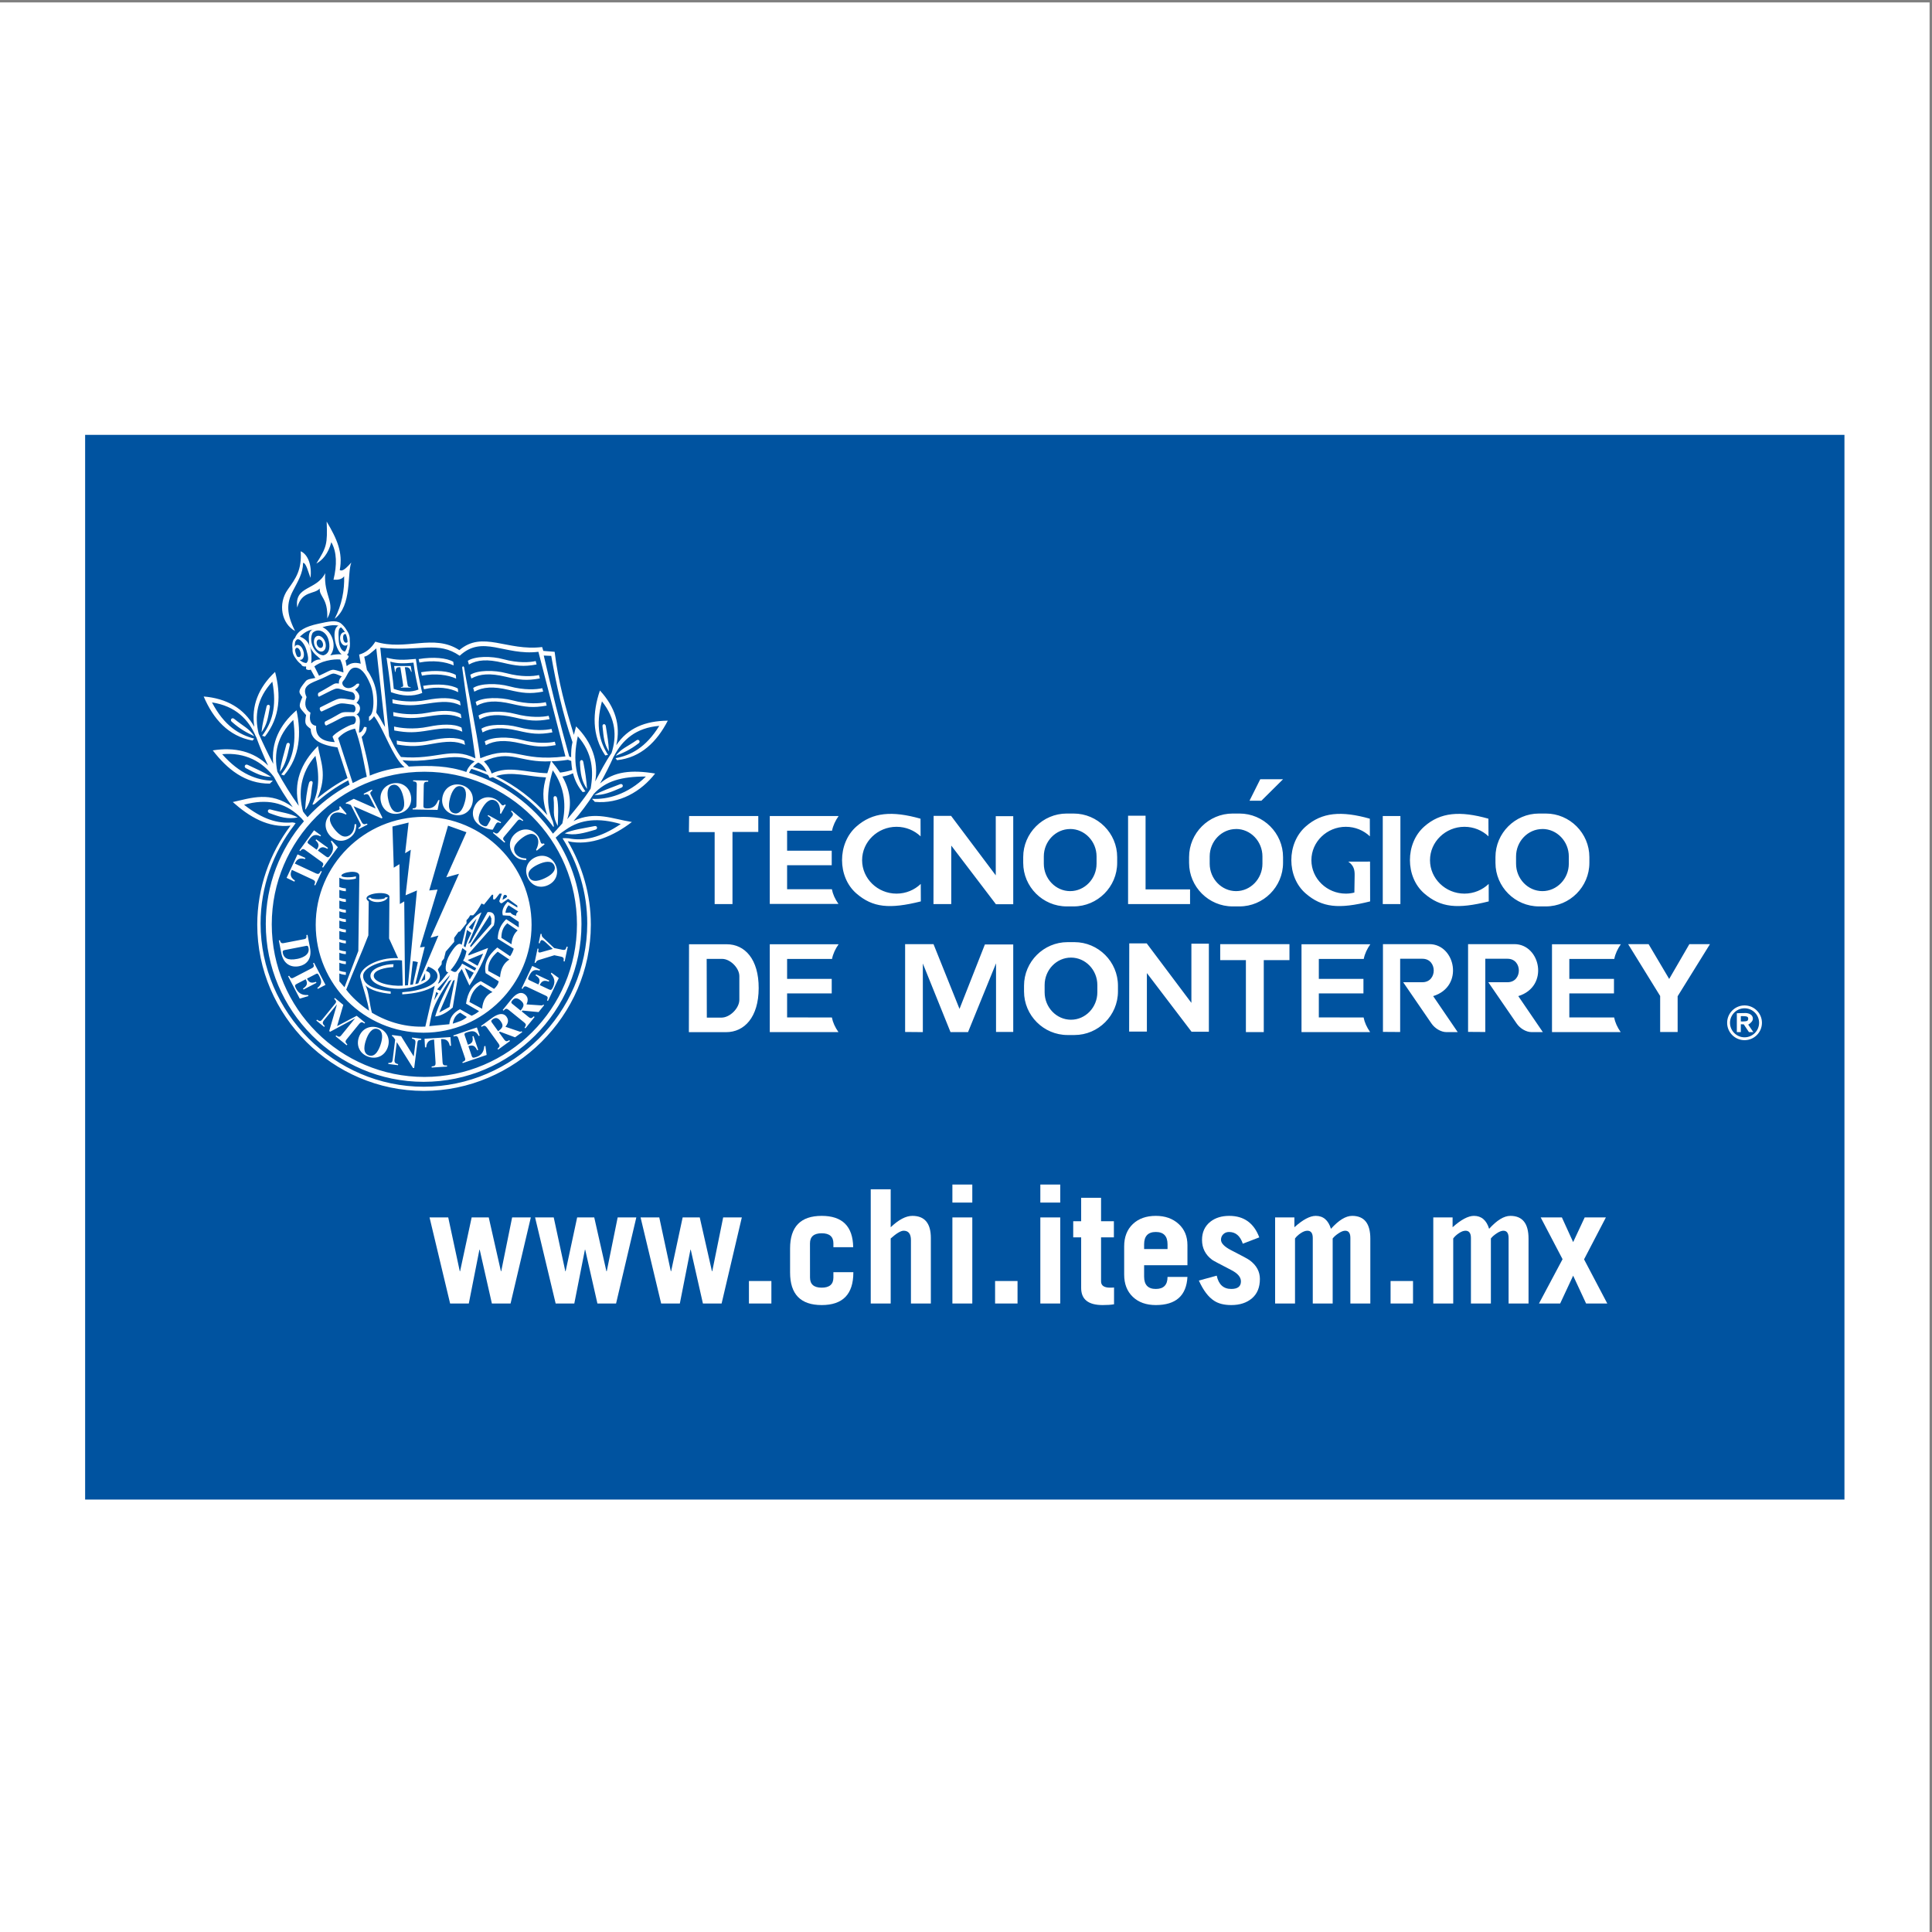 <?xml version="1.0" encoding="UTF-8"?>
<svg xmlns="http://www.w3.org/2000/svg" xmlns:xlink="http://www.w3.org/1999/xlink" width="193pt" height="193pt" viewBox="0 0 193 193" version="1.1">
<rect x="0" y="0" width="193" height="193" fill="#808080" stroke="none"/>
<g id="surface1">
<path style=" stroke:none;fill-rule:evenodd;fill:rgb(100%,100%,100%);fill-opacity:1;" d="M 0 0.242 L 192.758 0.242 L 192.758 193 L 0 193 L 0 0.242 "/>
<path style=" stroke:none;fill-rule:evenodd;fill:rgb(0%,32.549%,62.744%);fill-opacity:1;" d="M 8.504 43.441 L 184.254 43.441 L 184.254 149.801 L 8.504 149.801 L 8.504 43.441 "/>
<path style=" stroke:none;fill-rule:evenodd;fill:rgb(100%,100%,100%);fill-opacity:1;" d="M 68.84 81.52 L 75.75 81.52 L 75.75 83.109 L 73.172 83.109 L 73.172 90.316 L 71.391 90.316 L 71.391 83.125 L 68.82 83.125 Z M 76.898 81.52 L 83.773 81.52 C 83.457 81.969 83.215 82.473 83.117 82.984 L 78.629 82.984 L 78.629 84.98 L 83.086 84.98 L 83.086 86.434 L 78.629 86.434 L 78.629 88.832 C 80.117 88.832 81.609 88.832 83.102 88.832 C 83.195 89.32 83.414 89.809 83.758 90.297 L 76.898 90.297 Z M 91.957 81.785 C 89.121 80.984 87.168 81.137 85.551 82.566 C 83.633 84.258 83.645 87.605 85.551 89.254 C 87.184 90.668 88.859 90.828 91.988 90.047 L 91.98 88.301 C 91.359 88.898 90.504 89.27 89.562 89.27 C 87.668 89.27 86.121 87.77 86.121 85.93 C 86.121 84.094 87.668 82.594 89.562 82.594 C 90.496 82.594 91.344 82.957 91.965 83.547 Z M 93.25 90.312 L 95.027 90.312 L 95.027 84.469 L 99.488 90.328 L 101.219 90.328 L 101.219 81.535 L 99.473 81.535 L 99.473 87.445 L 95.012 81.504 L 93.266 81.504 Z M 106.906 82.812 C 108.355 82.812 109.543 84.047 109.543 85.555 L 109.543 86.281 C 109.543 87.785 108.355 89.02 106.906 89.02 C 105.461 89.02 104.273 87.785 104.273 86.281 L 104.273 85.555 C 104.273 84.047 105.461 82.816 106.906 82.816 Z M 106.566 81.27 L 107.25 81.27 C 109.645 81.27 111.602 83.23 111.602 85.621 L 111.602 86.195 C 111.602 88.59 109.645 90.547 107.25 90.547 L 106.566 90.547 C 104.172 90.547 102.215 88.59 102.215 86.195 L 102.215 85.621 C 102.215 83.23 104.172 81.27 106.562 81.27 Z M 123.48 82.812 C 124.93 82.812 126.113 84.047 126.113 85.555 L 126.113 86.281 C 126.113 87.785 124.93 89.02 123.48 89.02 C 122.031 89.02 120.844 87.785 120.844 86.281 L 120.844 85.555 C 120.844 84.047 122.031 82.816 123.48 82.816 Z M 123.137 81.27 L 123.82 81.27 C 126.215 81.27 128.172 83.23 128.172 85.621 L 128.172 86.195 C 128.172 88.59 126.215 90.547 123.82 90.547 L 123.137 90.547 C 120.742 90.547 118.785 88.59 118.785 86.195 L 118.785 85.621 C 118.785 83.23 120.742 81.27 123.137 81.27 Z M 112.691 81.488 L 114.438 81.488 L 114.438 88.848 L 118.883 88.848 L 118.883 90.312 L 112.691 90.312 Z M 124.82 79.992 L 126.008 79.992 L 128.172 77.844 L 125.895 77.844 Z M 136.84 81.785 C 134.004 80.984 132.051 81.137 130.434 82.566 C 128.516 84.258 128.527 87.605 130.434 89.254 C 132.066 90.668 133.742 90.828 136.871 90.047 L 136.863 86.07 L 134.688 86.074 C 135.258 86.473 135.336 86.926 135.324 87.473 L 135.297 89.164 C 135.023 89.234 134.738 89.27 134.445 89.27 C 132.551 89.27 131.004 87.77 131.004 85.93 C 131.004 84.094 132.551 82.594 134.445 82.594 C 135.379 82.594 136.227 82.957 136.848 83.547 Z M 138.133 81.52 L 139.895 81.52 L 139.895 90.312 L 138.133 90.312 Z M 148.688 81.785 C 145.852 80.984 143.898 81.137 142.281 82.566 C 140.363 84.258 140.375 87.605 142.281 89.254 C 143.918 90.668 145.59 90.828 148.719 90.047 L 148.715 88.301 C 148.09 88.898 147.234 89.27 146.293 89.27 C 144.398 89.27 142.852 87.77 142.852 85.93 C 142.852 84.094 144.398 82.594 146.293 82.594 C 147.227 82.594 148.074 82.957 148.695 83.547 Z M 154.082 82.812 C 155.531 82.812 156.719 84.047 156.719 85.555 L 156.719 86.281 C 156.719 87.785 155.531 89.02 154.082 89.02 C 152.633 89.02 151.449 87.785 151.449 86.281 L 151.449 85.555 C 151.449 84.047 152.633 82.816 154.082 82.816 Z M 153.738 81.27 L 154.426 81.27 C 156.816 81.27 158.773 83.23 158.773 85.621 L 158.773 86.195 C 158.773 88.59 156.816 90.547 154.426 90.547 L 153.738 90.547 C 151.348 90.547 149.391 88.59 149.391 86.195 L 149.391 85.621 C 149.391 83.23 151.348 81.27 153.738 81.27 Z M 76.898 94.328 L 83.773 94.328 C 83.457 94.777 83.215 95.281 83.117 95.793 L 78.629 95.793 L 78.629 97.789 L 83.086 97.789 L 83.086 99.238 L 78.629 99.238 L 78.629 101.637 C 80.117 101.637 81.609 101.641 83.102 101.641 C 83.195 102.125 83.414 102.613 83.758 103.102 L 76.898 103.102 Z M 68.832 94.328 L 72.598 94.328 C 74.406 94.328 75.801 95.82 75.789 98.719 C 75.781 101.617 74.359 103.109 72.539 103.109 L 68.816 103.109 Z M 70.594 95.789 L 72.137 95.789 C 72.949 95.789 73.859 96.699 73.859 97.512 L 73.859 99.871 C 73.859 100.715 72.918 101.656 72.074 101.656 L 70.609 101.656 Z M 106.988 95.66 C 108.438 95.66 109.621 96.895 109.621 98.398 L 109.621 99.125 C 109.621 100.633 108.438 101.867 106.988 101.867 C 105.539 101.867 104.355 100.633 104.355 99.125 L 104.355 98.398 C 104.355 96.895 105.539 95.66 106.988 95.66 Z M 106.645 94.117 L 107.332 94.117 C 109.723 94.117 111.68 96.074 111.68 98.469 L 111.68 99.043 C 111.68 101.438 109.723 103.395 107.332 103.395 L 106.645 103.395 C 104.254 103.395 102.297 101.438 102.297 99.043 L 102.297 98.469 C 102.297 96.074 104.254 94.117 106.645 94.117 Z M 112.797 103.051 L 114.57 103.051 L 114.57 97.207 L 119.031 103.066 L 120.762 103.066 L 120.762 94.273 L 119.016 94.273 L 119.016 100.184 L 114.555 94.242 L 112.809 94.242 Z M 90.418 103.09 L 90.418 94.316 L 93.254 94.316 L 95.852 100.785 L 98.387 94.348 L 101.219 94.348 L 101.219 103.09 L 99.5 103.09 L 99.5 96.234 L 96.703 103.105 L 94.953 103.105 L 92.188 96.25 L 92.188 103.105 Z M 121.895 94.316 L 128.812 94.316 L 128.812 95.914 L 126.246 95.914 L 126.246 103.105 L 124.461 103.105 L 124.461 95.914 L 121.895 95.914 Z M 130.016 94.328 L 136.891 94.328 C 136.574 94.777 136.332 95.281 136.234 95.793 L 131.746 95.793 L 131.746 97.789 L 136.203 97.789 L 136.203 99.238 L 131.746 99.238 L 131.746 101.637 C 133.234 101.637 134.727 101.641 136.219 101.641 C 136.312 102.125 136.531 102.613 136.871 103.102 L 130.016 103.102 Z M 155.039 94.328 L 161.914 94.328 C 161.602 94.777 161.359 95.281 161.262 95.793 L 156.77 95.793 L 156.77 97.789 L 161.23 97.789 L 161.23 99.238 L 156.77 99.238 L 156.77 101.637 C 158.262 101.637 159.754 101.641 161.246 101.641 C 161.34 102.125 161.559 102.613 161.898 103.102 L 155.039 103.102 Z M 138.152 103.082 L 138.152 94.316 L 142.789 94.316 C 145.383 94.316 146.297 98.543 143.168 99.508 L 145.621 103.105 L 144.504 103.105 C 143.926 103.105 143.324 102.715 142.996 102.238 L 140.172 98.121 L 142.094 98.121 C 143.602 98.121 143.602 95.777 142.094 95.777 L 139.871 95.777 L 139.871 103.094 Z M 146.656 103.082 L 146.656 94.316 L 151.289 94.316 C 153.887 94.316 154.805 98.543 151.672 99.508 L 154.125 103.105 L 153.008 103.105 C 152.43 103.105 151.828 102.715 151.504 102.238 L 148.676 98.121 L 150.598 98.121 C 152.105 98.121 152.105 95.777 150.598 95.777 L 148.375 95.777 L 148.375 103.094 Z M 162.645 94.316 L 164.688 94.316 L 166.746 97.793 L 168.762 94.316 L 170.82 94.316 L 167.59 99.523 L 167.59 103.094 L 165.844 103.094 L 165.844 99.496 Z M 174.715 103.105 L 174.195 102.328 C 174.141 102.328 174.004 102.324 173.902 102.32 L 173.902 103.105 L 173.504 103.105 L 173.504 101.219 C 173.527 101.219 173.609 101.215 173.754 101.211 C 173.895 101.203 174.309 101.195 174.395 101.199 C 174.75 101.215 175.105 101.387 175.105 101.758 C 175.105 101.867 175.066 101.969 174.992 102.062 C 174.918 102.152 174.754 102.312 174.641 102.352 L 175.152 103.105 Z M 173.902 101.512 L 173.902 102.035 C 173.973 102.039 174.023 102.043 174.062 102.043 C 174.223 102.043 174.461 102.023 174.531 101.984 C 174.605 101.945 174.641 101.867 174.641 101.754 C 174.641 101.66 174.602 101.594 174.523 101.559 C 174.445 101.52 174.199 101.504 174.027 101.504 C 173.988 101.504 173.945 101.504 173.902 101.512 Z M 174.273 100.438 C 175.23 100.438 176.012 101.219 176.012 102.172 C 176.012 103.133 175.23 103.91 174.273 103.91 C 173.316 103.91 172.535 103.133 172.535 102.172 C 172.535 101.219 173.316 100.438 174.273 100.438 Z M 174.273 100.723 C 175.074 100.723 175.727 101.375 175.727 102.172 C 175.727 102.973 175.074 103.625 174.273 103.625 C 173.477 103.625 172.82 102.973 172.82 102.172 C 172.824 101.375 173.477 100.723 174.273 100.723 Z M 29.477 63.035 C 28.617 61.328 28.605 60.297 29.258 59.035 C 29.77 58.047 30.262 57.27 30.277 56.227 C 30.574 56.219 30.781 57.113 31.016 57.727 C 31.176 56.477 30.758 55.371 30.039 55.07 C 30.156 56.949 29.539 57.789 28.758 58.879 C 27.719 60.324 28.145 62.324 29.477 63.035 Z M 29.469 63.727 C 29.223 63.914 29.16 64.309 29.223 64.848 C 29.195 65.215 29.336 65.52 29.555 65.797 C 29.703 66.031 29.891 66.215 30.094 66.367 C 30.168 66.574 30.398 66.605 30.578 66.574 C 30.578 66.664 30.578 66.754 30.578 66.844 C 30.703 66.922 30.84 66.949 30.992 66.914 C 31.008 66.902 31.02 66.891 31.035 66.879 C 31.191 67.16 31.344 67.441 31.5 67.723 C 31.207 67.801 30.703 67.801 30.516 68.074 C 29.777 68.992 29.777 69.113 30.207 69.637 C 29.762 70.668 29.879 70.617 30.578 71.434 C 30.391 72.34 30.531 72.422 31.039 72.816 C 31.055 73.938 32.129 74.445 33.711 74.66 C 34.02 75.613 34.383 76.707 34.715 77.73 C 33.637 78.297 32.625 78.98 31.699 79.758 C 32.777 77.348 31.961 75.988 31.77 74.52 C 30.031 76.23 29.285 78.242 29.848 80.504 C 29.074 79.434 28.363 78.281 27.707 77.086 C 27.344 75.285 27.676 73.523 29.297 71.918 C 29.68 74.516 29.086 76.164 28.094 77.371 C 28.188 77.402 28.277 77.43 28.371 77.461 C 29.992 75.578 30.109 73.254 29.621 70.953 C 27.902 72.43 27.074 74.227 27.297 76.312 C 26.777 75.32 26.293 74.309 25.84 73.293 C 25.41 71.527 25.664 69.762 27.203 68.098 C 27.703 70.676 27.121 72.254 26.184 73.504 C 26.277 73.527 26.371 73.555 26.465 73.582 C 28 71.629 28.074 69.395 27.48 67.121 C 25.824 68.68 25.078 70.52 25.406 72.609 C 24.367 70.75 22.629 69.766 20.348 69.578 C 21.301 71.805 22.805 73.539 25.223 73.98 C 25.281 73.902 25.336 73.867 25.395 73.785 C 23.883 73.395 22.391 72.496 21.176 70.168 C 23.52 70.531 24.836 71.852 25.578 73.621 C 25.582 73.617 25.586 73.617 25.59 73.613 C 25.938 74.574 26.336 75.535 26.785 76.48 C 25.344 75.055 23.441 74.613 21.254 74.961 C 22.688 76.82 24.477 78.301 26.965 78.281 C 27 78.191 27.215 78.078 27.25 77.988 C 25.691 77.969 23.93 77.312 22.195 75.34 C 24.523 75.137 26.207 76.098 27.352 77.598 C 27.914 78.656 28.547 79.676 29.246 80.633 C 27 78.992 25.105 79.719 23.254 80.121 C 24.895 81.586 26.777 82.727 29.023 82.48 C 26.945 85.242 25.699 88.668 25.699 92.375 C 25.699 101.469 33.238 108.977 42.336 108.977 C 51.43 108.977 59.023 101.469 59.023 92.375 C 59.023 89.336 58.16 86.484 56.719 84.035 C 59.008 84.559 61.355 83.477 63.125 82.113 C 61.227 81.828 59.414 80.965 57.293 82.023 C 58.043 81.141 58.684 80.305 59.309 79.316 C 60.492 78.02 62.09 77.566 64.523 77.574 C 62.691 79.375 60.672 79.887 59.148 79.801 C 59.18 79.891 59.383 80.012 59.41 80.102 C 61.887 80.336 64.047 79.07 65.445 77.273 C 63.102 76.887 61.316 77.051 59.941 78.266 C 60.449 77.379 60.906 76.469 61.312 75.559 C 61.316 75.559 61.32 75.562 61.32 75.566 C 62.176 73.891 63.551 72.695 65.859 72.512 C 64.512 74.695 62.988 75.465 61.492 75.738 C 61.539 75.82 61.594 75.859 61.641 75.938 C 64.031 75.684 65.621 74.098 66.711 71.992 C 64.473 72.016 62.711 72.715 61.562 74.449 C 62.031 72.438 61.438 70.613 59.93 68.977 C 59.191 71.148 59.105 73.449 60.461 75.465 C 60.555 75.445 60.648 75.426 60.738 75.406 C 59.918 74.121 59.461 72.543 60.133 70.062 C 61.512 71.797 61.637 73.535 61.09 75.227 C 60.453 76.145 59.969 77.117 59.457 78.066 C 59.824 76.047 59.117 74.121 57.547 72.562 C 57.469 72.84 57.395 73.121 57.328 73.41 C 56.504 70.734 55.75 68.027 55.406 65.113 C 55.02 65.086 54.66 65.055 54.277 65.023 C 54.246 64.914 54.188 64.746 54.156 64.637 C 50.641 65.07 48.223 62.953 45.887 64.945 C 43.309 63.266 40.539 65.055 37.496 64.098 C 37.078 64.773 36.539 65.207 35.875 65.391 C 35.93 65.695 35.98 65.996 36.035 66.301 C 35.379 66.117 34.961 66.27 34.633 66.547 C 34.594 66.355 34.555 66.164 34.516 65.977 C 34.699 65.883 34.805 65.742 34.832 65.547 C 34.777 65.496 34.719 65.449 34.66 65.398 C 34.801 65.312 34.832 65.156 34.84 64.988 C 34.961 64.754 34.984 64.398 34.938 63.953 C 34.965 63.551 34.824 63.215 34.605 62.91 C 34.445 62.633 34.242 62.426 34.023 62.246 C 34.02 62.246 34.016 62.246 34.012 62.246 C 33.531 61.922 32.848 62.082 31.773 62.316 C 30.539 62.586 29.766 62.98 29.469 63.727 Z M 30.586 66.238 C 30.32 66.207 30.09 66.086 29.906 65.895 C 30.234 66.027 30.5 65.562 30.285 64.973 C 30.059 64.34 29.559 64.289 29.445 64.637 C 29.441 64.457 29.457 64.27 29.492 64.074 C 29.512 64.07 29.531 64.062 29.547 64.027 C 29.773 63.531 30.406 64.227 30.602 64.91 C 30.766 65.496 30.91 66.012 30.586 66.238 Z M 29.676 65.582 C 29.578 65.398 29.508 65.184 29.473 64.949 C 29.547 64.559 29.863 64.676 30.004 65.09 C 30.137 65.48 29.992 65.773 29.676 65.582 Z M 31.211 62.895 C 30.891 63.047 30.801 63.465 30.871 64.066 C 30.859 64.234 30.883 64.387 30.93 64.531 C 30.75 64.082 30.434 63.766 29.957 63.598 C 30.352 63.227 30.762 62.957 31.211 62.895 Z M 30.965 64.617 C 31.023 64.758 31.105 64.891 31.203 65.02 C 31.348 65.246 31.527 65.426 31.723 65.574 C 31.832 65.68 31.938 65.781 32.051 65.879 C 31.613 65.855 31.34 66.047 31.086 66.27 C 31.152 65.617 31.117 65.059 30.961 64.617 Z M 32.297 65.465 C 31.461 65.406 30.777 64.102 31.23 63.219 C 31.77 62.711 32.543 63.074 32.789 63.828 C 33.016 64.52 32.957 65.316 32.297 65.465 Z M 31.25 62.91 C 31.25 62.902 31.246 62.895 31.246 62.891 C 31.27 62.887 31.293 62.883 31.316 62.883 C 31.293 62.891 31.27 62.898 31.25 62.91 Z M 33.777 62.488 C 33.781 62.488 33.789 62.492 33.797 62.496 C 33.094 62.855 33.453 64.816 34.129 65.371 C 33.781 65.336 33.406 65.379 32.996 65.465 C 33.695 64.57 33.211 63.094 32.215 62.652 C 32.734 62.492 33.254 62.41 33.777 62.488 Z M 34.074 62.676 C 34.219 62.801 34.352 62.969 34.457 63.16 C 34.227 63.098 33.938 63.348 33.977 63.84 C 34.023 64.367 34.465 64.68 34.715 64.383 C 34.691 64.633 34.609 64.879 34.461 65.09 C 34.461 65.09 34.457 65.094 34.457 65.094 C 34.137 65.047 33.871 64.598 33.836 63.914 C 33.801 63.191 33.793 62.734 34.074 62.676 Z M 34.543 63.344 C 34.652 63.59 34.715 63.863 34.723 64.137 C 34.504 64.336 34.32 64.098 34.285 63.816 C 34.25 63.523 34.316 63.293 34.543 63.344 Z M 34.414 98.621 L 33.898 98.031 C 33.898 97.77 33.898 97.508 33.898 97.246 C 34.109 97.332 34.328 97.379 34.551 97.387 C 34.551 97.297 34.551 97.203 34.551 97.109 C 34.289 97.086 34.074 97.035 33.898 96.965 C 33.898 96.703 33.898 96.441 33.898 96.176 C 34.109 96.262 34.328 96.309 34.551 96.316 C 34.551 96.223 34.551 96.133 34.551 96.039 C 34.289 96.016 34.074 95.965 33.898 95.895 C 33.898 95.652 33.898 95.414 33.898 95.176 C 34.109 95.262 34.328 95.305 34.551 95.316 C 34.551 95.223 34.551 95.133 34.551 95.039 C 34.289 95.016 34.074 94.965 33.898 94.891 C 33.898 94.629 33.898 94.367 33.898 94.105 C 34.109 94.191 34.328 94.234 34.551 94.246 C 34.551 94.152 34.551 94.062 34.551 93.969 C 34.289 93.945 34.074 93.895 33.898 93.82 C 33.898 93.547 33.898 93.273 33.898 93.004 C 34.109 93.086 34.328 93.133 34.551 93.141 C 34.551 93.047 34.551 92.957 34.551 92.863 C 34.289 92.84 34.074 92.789 33.898 92.715 C 33.898 92.465 33.898 92.215 33.898 91.965 C 34.109 92.051 34.328 92.094 34.551 92.105 C 34.551 92.012 34.551 91.922 34.551 91.828 C 34.289 91.805 34.074 91.754 33.898 91.68 C 33.898 91.465 33.898 91.25 33.898 91.031 C 34.109 91.117 34.328 91.164 34.551 91.172 C 34.551 91.078 34.551 90.988 34.551 90.898 C 34.289 90.871 34.074 90.82 33.898 90.746 C 33.898 90.484 33.898 90.227 33.898 89.965 C 34.109 90.047 34.328 90.094 34.551 90.102 C 34.551 90.012 34.551 89.918 34.551 89.828 C 34.289 89.801 34.074 89.75 33.898 89.68 C 33.898 89.414 33.898 89.156 33.898 88.895 C 34.109 88.977 34.328 89.023 34.551 89.031 C 34.551 88.941 34.551 88.848 34.551 88.754 C 34.289 88.73 34.074 88.68 33.898 88.609 C 33.898 88.297 33.898 87.988 33.898 87.676 C 34.297 87.93 34.996 87.922 35.555 87.766 C 35.555 87.672 35.555 87.629 35.555 87.539 C 35.219 87.664 34.109 87.699 34.105 87.469 C 34.105 87.141 35.914 86.805 35.895 87.496 L 35.797 94.996 Z M 46.832 92.637 L 47.172 92.898 L 47.605 91.77 Z M 50.199 89.895 C 50.348 89.789 50.539 89.73 50.648 89.582 C 50.684 89.527 50.598 89.438 50.539 89.41 C 50.477 89.383 50.379 89.387 50.336 89.441 C 50.246 89.57 50.246 89.742 50.199 89.895 Z M 42.883 102.508 C 43.551 102.445 44.219 102.379 44.887 102.316 C 44.934 101.699 45.246 101.184 45.949 100.816 C 46.336 101.035 46.727 101.25 47.113 101.469 C 47.379 101.355 47.633 101.207 47.859 101.012 C 47.426 100.762 46.992 100.512 46.555 100.262 C 46.719 99.117 47.207 98.367 48.031 98.012 C 48.473 98.27 48.918 98.527 49.359 98.785 C 49.617 98.555 49.77 98.305 49.82 98.035 C 49.383 97.762 48.949 97.488 48.516 97.215 C 48.324 96.32 48.711 95.465 49.676 94.652 C 50.102 94.941 50.527 95.23 50.957 95.523 C 51.117 95.293 51.238 95.043 51.32 94.773 C 50.785 94.441 50.254 94.113 49.723 93.781 C 49.738 93.004 50.02 92.352 50.57 91.824 C 50.988 92.098 51.406 92.371 51.824 92.645 C 51.824 92.461 51.824 92.273 51.824 92.09 C 51.527 91.887 51.23 91.688 50.93 91.484 C 50.699 91.469 50.465 91.453 50.23 91.438 C 50.102 91.008 50.266 90.555 50.715 90.082 C 51.035 90.273 51.359 90.469 51.68 90.66 C 51.68 90.598 51.68 90.535 51.68 90.469 C 51.375 90.242 51.066 90.02 50.762 89.793 C 50.551 89.938 50.344 90.082 50.133 90.227 C 49.996 90.246 49.93 90.164 49.875 90.02 C 49.973 89.77 50.035 89.535 50.133 89.285 C 50.062 89.277 49.988 89.27 49.914 89.262 C 49.723 89.461 49.484 89.895 49.336 89.863 C 49.203 89.859 49.289 89.543 49.262 89.383 C 49.223 89.383 49.184 89.383 49.141 89.383 C 48.875 89.711 48.609 90.043 48.344 90.371 C 48.266 90.332 48.184 90.293 48.102 90.254 C 47.836 90.723 47.566 91.172 47.258 91.438 C 47.16 91.438 47.062 91.438 46.965 91.438 C 46.848 91.676 46.727 91.805 46.602 91.922 C 46.605 92.023 46.602 92.129 46.602 92.234 C 46.387 92.508 46.168 92.781 45.949 93.055 C 45.902 93.066 45.855 93.074 45.805 93.082 C 45.66 93.281 45.516 93.484 45.371 93.684 C 45.371 93.82 45.371 93.957 45.371 94.094 C 45.09 94.418 44.809 94.742 44.527 95.062 C 44.469 95.297 44.41 95.531 44.355 95.762 C 44.285 95.852 44.211 95.941 44.137 96.031 C 44.129 96.133 44.121 96.238 44.113 96.344 C 43.992 96.496 43.871 96.664 43.75 96.82 C 43.707 96.992 44.199 97.445 43.75 98.254 C 43.926 98.293 44.445 97.496 44.789 97.117 C 44.367 97.203 44.469 96.113 44.926 95.359 C 45.344 94.664 45.805 94.039 46.121 94.387 C 46.266 93.781 46.41 93.176 46.555 92.57 C 47.07 91.93 47.586 91.375 48.102 91.145 C 47.66 92.191 47.215 93.242 46.773 94.289 C 46.855 94.238 46.934 94.191 47.016 94.145 C 47.578 93.137 48.145 92.129 48.707 91.121 C 49.348 91.039 49.559 91.477 49.336 92.43 C 48.488 93.387 47.645 94.344 46.797 95.305 C 46.797 95.352 46.797 95.402 46.797 95.449 C 47.449 95.199 48.102 94.949 48.758 94.699 C 48.316 96.016 47.664 97.254 46.895 98.449 C 46.629 97.883 46.395 97.367 46.129 96.801 C 46.016 96.965 45.918 97.094 45.805 97.254 C 45.625 98.391 45.402 99.512 45.227 100.648 C 44.57 101.219 43.984 101.496 43.469 101.543 C 43.812 100.395 44.43 99.109 45.105 97.867 C 45.016 97.914 44.926 97.965 44.84 98.012 C 43.984 99.285 43.242 100.531 43.051 101.641 C 42.992 101.93 42.938 102.219 42.883 102.508 Z M 51.574 91.473 C 51.379 91.449 51.184 91.398 50.984 91.164 C 50.82 91.168 50.656 91.176 50.492 91.18 C 50.531 90.957 50.555 90.742 50.801 90.434 C 51.125 90.641 51.449 90.848 51.773 91.055 C 51.602 91.176 51.535 91.312 51.574 91.473 Z M 51.094 94.328 C 50.762 94.113 50.426 93.902 50.09 93.691 C 50.086 93.133 50.227 92.625 50.676 92.234 C 51.023 92.473 51.367 92.711 51.711 92.945 C 51.332 93.277 51.145 93.75 51.094 94.328 Z M 49.953 97.629 C 50.012 96.844 50.285 96.23 50.879 95.859 C 50.492 95.598 50.105 95.336 49.719 95.07 C 49.102 95.602 48.699 96.211 48.777 96.992 C 49.168 97.203 49.559 97.414 49.953 97.629 Z M 48.16 100.773 C 48.238 99.926 48.582 99.367 49.195 99.102 C 48.797 98.852 48.402 98.605 48.008 98.355 C 47.395 98.73 47.051 99.309 46.895 100.094 C 47.316 100.32 47.738 100.547 48.16 100.773 Z M 45.227 102.262 C 45.32 101.742 45.547 101.352 45.969 101.16 C 46.195 101.309 46.406 101.453 46.633 101.594 C 46.285 101.945 45.754 102.09 45.227 102.262 Z M 43.371 99.922 L 43.789 99.223 L 43.574 99.098 Z M 44.949 97.395 L 43.668 98.836 L 43.977 98.961 L 44.84 97.645 Z M 43.883 101.145 L 44.902 100.59 L 45.426 97.891 L 45.258 97.969 Z M 46.43 96.699 L 47.328 97.176 L 46.926 97.844 Z M 45.012 96.914 C 45.531 96.328 45.949 95.59 46.184 94.715 C 46.332 94.789 46.453 94.93 46.602 95.008 C 46.523 95.34 46.465 95.637 46.262 95.969 C 46.699 96.219 47.137 96.465 47.574 96.715 C 47.527 96.797 47.48 96.879 47.434 96.961 C 47.012 96.727 46.59 96.496 46.168 96.262 C 46.012 96.59 45.781 96.812 45.582 97.055 C 45.383 97.168 45.211 97.023 45.012 96.914 Z M 46.723 95.906 L 47.711 96.48 L 48.27 95.258 Z M 46.957 94.496 L 47.031 94.621 L 49.07 92.312 L 49.086 91.754 L 48.934 91.41 Z M 46.324 94.512 L 46.492 94.637 L 46.68 94.047 L 47.078 93.195 L 46.648 92.898 Z M 39.203 82.566 L 40.82 82.172 L 40.469 85.234 L 41.039 84.887 L 40.516 89.434 L 41.652 88.953 L 40.754 98.422 L 40.457 98.445 L 40.383 90.047 L 39.945 90.309 L 39.902 86.328 L 39.336 86.68 Z M 41.488 98.309 L 42.43 94.582 L 41.957 94.641 L 43.707 88.867 L 42.879 88.953 L 44.758 82.48 L 46.594 83.137 L 44.582 87.641 L 45.852 87.289 L 43.008 93.676 L 43.797 93.461 L 41.781 98.234 Z M 42.062 98.047 L 42.469 97.215 L 42.469 97.855 Z M 40.977 98.387 L 41.25 98.348 L 41.742 96.117 C 41.57 96.059 41.434 96.031 41.238 96.016 Z M 40.164 95.945 C 38.727 95.758 36.32 96.465 36.277 97.453 C 36.223 98.633 38.145 98.941 39.027 99.043 C 39.027 99.121 39.027 99.199 39.027 99.277 C 38.062 99.203 37.008 98.934 36.488 98.414 C 36.852 98.996 36.891 100.246 37.152 101.168 C 38.844 102.172 40.625 102.629 42.488 102.555 C 42.805 101.195 43.117 99.836 43.43 98.477 C 42.598 99.02 41.473 99.25 40.184 99.332 C 40.184 99.27 40.184 99.184 40.184 99.121 C 42.008 98.996 43.711 98.414 43.707 97.492 C 43.707 97.035 43.242 96.738 42.77 96.555 C 42.684 96.711 42.641 96.824 42.555 96.98 C 42.855 97.129 42.977 97.152 42.98 97.492 C 42.992 98.129 41.285 98.777 39.797 98.777 C 38.695 98.777 37.02 98.34 37.004 97.492 C 36.984 96.699 38.527 96.293 39.312 96.32 C 39.312 96.438 39.285 96.488 39.285 96.609 C 38.551 96.645 37.324 96.879 37.336 97.492 C 37.348 98.156 38.977 98.551 40.234 98.461 C 40.215 97.676 40.184 96.73 40.16 95.945 Z M 38.742 89.637 C 38.656 89.637 38.566 89.637 38.477 89.637 C 38.578 89.902 37.023 89.891 37.008 89.66 C 36.914 89.676 36.855 89.688 36.766 89.703 C 37.164 90.344 38.543 90.172 38.742 89.637 Z M 34.586 98.859 C 35.289 97.02 36.094 95.281 36.797 93.441 C 36.809 92.312 36.82 91.188 36.832 90.059 C 36.734 89.961 36.605 89.859 36.613 89.723 C 36.652 89.188 38.734 89 38.902 89.539 C 38.891 90.945 38.879 92.348 38.867 93.75 C 39.168 94.406 39.465 95.062 39.766 95.719 C 37.758 95.59 35.754 96.766 36.004 97.68 C 36.34 98.918 36.719 99.969 36.867 100.969 C 35.988 100.371 35.117 99.586 34.586 98.859 Z M 32.047 87.008 C 31.895 87.289 31.84 87.379 31.508 87.223 L 29.449 86.262 C 29.59 86 29.797 85.605 30.461 85.82 L 30.512 85.707 L 29.723 85.348 L 28.629 87.695 L 29.41 88.074 L 29.461 87.961 C 28.871 87.59 29.043 87.176 29.152 86.895 L 31.215 87.855 C 31.543 88.012 31.508 88.109 31.395 88.402 L 31.492 88.449 L 32.145 87.055 Z M 29.992 85.023 C 30.121 84.871 30.234 84.73 30.465 84.895 L 32.156 86.121 C 32.371 86.281 32.301 86.395 32.18 86.609 L 32.266 86.676 L 33.75 84.633 L 33.125 83.965 L 33.055 84.062 C 33.422 84.664 33.254 85.086 33.004 85.43 C 32.84 85.656 32.75 85.691 32.598 85.582 L 31.754 84.969 C 32.004 84.621 32.238 84.52 32.703 84.797 L 32.77 84.703 L 31.59 83.848 L 31.523 83.938 C 31.918 84.305 31.879 84.551 31.633 84.883 L 30.824 84.293 C 30.672 84.184 30.707 84.109 30.844 83.918 C 31.188 83.445 31.453 83.266 32.008 83.543 L 32.07 83.457 L 31.371 82.945 L 29.906 84.961 Z M 35.422 82.336 C 35.406 82.871 35.242 83.18 34.984 83.395 C 34.883 83.48 34.578 83.652 34.238 83.527 C 33.941 83.422 33.656 83.121 33.488 82.922 C 33.02 82.363 32.723 81.75 33.207 81.344 C 33.582 81.027 34.188 81.184 34.543 81.371 L 34.625 81.305 L 33.977 80.531 L 33.887 80.605 C 33.922 80.715 33.953 80.812 33.863 80.887 C 33.777 80.957 33.387 81.008 33.09 81.258 C 32.395 81.84 32.352 82.754 32.914 83.426 C 33.434 84.043 34.305 84.238 35.074 83.59 C 35.496 83.238 35.582 82.812 35.59 82.336 Z M 35.844 82.816 L 36.715 82.371 L 36.664 82.277 C 36.367 82.391 36.246 82.355 36.105 82.078 L 35.324 80.543 L 35.332 80.539 L 38.102 81.75 L 38.211 81.695 L 37.059 79.434 C 36.965 79.246 36.941 79.148 37.199 78.973 L 37.152 78.875 L 36.324 79.297 L 36.375 79.395 C 36.695 79.258 36.809 79.359 36.926 79.594 L 37.52 80.758 L 37.512 80.762 L 35.34 79.797 L 34.531 80.211 L 34.578 80.309 C 34.629 80.281 34.695 80.262 35.047 80.418 L 35.977 82.238 C 36.105 82.492 36.012 82.574 35.793 82.719 Z M 39.23 78.41 C 39.82 78.273 40.145 78.977 40.285 79.59 C 40.371 79.957 40.574 80.949 39.855 81.117 C 39.137 81.281 38.883 80.301 38.797 79.934 C 38.656 79.32 38.641 78.547 39.23 78.41 Z M 39.199 78.27 C 38.387 78.457 37.844 79.191 38.055 80.105 C 38.258 80.988 39.023 81.453 39.887 81.258 C 40.75 81.059 41.234 80.301 41.031 79.418 C 40.82 78.504 40.008 78.082 39.199 78.27 Z M 43.906 79.93 L 43.781 79.93 C 43.578 80.414 43.328 80.766 42.676 80.758 C 42.387 80.75 42.293 80.715 42.297 80.508 L 42.332 78.473 C 42.34 78.094 42.473 78.09 42.777 78.082 L 42.777 77.973 L 41.273 77.949 L 41.27 78.055 C 41.465 78.07 41.641 78.086 41.637 78.367 L 41.598 80.457 C 41.594 80.719 41.465 80.73 41.223 80.758 L 41.219 80.863 L 43.715 80.906 Z M 46.062 78.555 C 46.648 78.711 46.605 79.484 46.441 80.094 C 46.344 80.457 46.059 81.43 45.344 81.238 C 44.633 81.047 44.871 80.062 44.965 79.699 C 45.129 79.09 45.48 78.398 46.062 78.555 Z M 46.102 78.418 C 45.297 78.203 44.473 78.594 44.227 79.504 C 43.996 80.379 44.453 81.148 45.309 81.379 C 46.16 81.605 46.945 81.168 47.18 80.293 C 47.422 79.383 46.906 78.633 46.102 78.418 Z M 50.062 82.137 L 48.77 81.418 L 48.715 81.512 C 48.969 81.672 49.086 81.746 48.949 81.988 L 48.73 82.383 C 48.641 82.547 48.52 82.625 48.188 82.441 C 47.473 82.047 47.973 81.094 48.121 80.828 C 48.48 80.18 48.949 79.688 49.496 79.992 C 49.926 80.23 49.996 80.848 49.949 81.246 L 50.043 81.301 L 50.531 80.418 L 50.43 80.359 C 50.34 80.434 50.262 80.496 50.16 80.438 C 50.062 80.383 49.875 80.039 49.535 79.852 C 48.719 79.398 47.859 79.723 47.449 80.465 C 47.086 81.121 47.137 82.023 48.078 82.547 C 48.406 82.727 48.977 82.902 49.227 82.875 L 49.492 82.395 C 49.664 82.086 49.762 82.125 50.012 82.23 Z M 50.469 84.094 C 50.297 83.926 50.172 83.805 50.348 83.594 L 51.691 81.996 C 51.879 81.77 52.043 81.902 52.203 82.023 L 52.273 81.941 L 51.113 80.973 L 51.047 81.055 C 51.188 81.191 51.34 81.328 51.156 81.547 L 49.812 83.145 C 49.641 83.352 49.5 83.258 49.309 83.121 L 49.242 83.203 L 50.398 84.176 Z M 52.574 85.758 C 52.035 85.734 51.73 85.562 51.523 85.301 C 51.438 85.199 51.273 84.895 51.402 84.555 C 51.516 84.258 51.82 83.977 52.02 83.812 C 52.59 83.355 53.207 83.07 53.602 83.562 C 53.914 83.941 53.746 84.543 53.551 84.895 L 53.617 84.98 L 54.406 84.344 L 54.332 84.254 C 54.219 84.289 54.125 84.312 54.051 84.223 C 53.98 84.137 53.938 83.746 53.691 83.445 C 53.121 82.738 52.207 82.68 51.527 83.23 C 50.898 83.738 50.691 84.609 51.324 85.391 C 51.672 85.816 52.094 85.906 52.57 85.926 Z M 55.367 86.449 C 55.625 86.996 55.004 87.461 54.43 87.727 C 54.094 87.887 53.164 88.289 52.852 87.621 C 52.539 86.953 53.445 86.504 53.785 86.344 C 54.359 86.078 55.113 85.898 55.367 86.449 Z M 55.496 86.387 C 55.145 85.633 54.316 85.254 53.465 85.648 C 52.645 86.035 52.348 86.879 52.723 87.684 C 53.094 88.484 53.934 88.801 54.754 88.418 C 55.609 88.02 55.848 87.141 55.496 86.387 Z M 27.855 93.945 L 28.113 95.281 C 28.355 96.344 29.105 96.672 29.883 96.52 C 30.535 96.395 31.199 95.863 30.969 94.68 L 30.719 93.387 L 30.609 93.406 C 30.625 93.574 30.656 93.766 30.395 93.816 L 28.309 94.219 C 28.152 94.25 28.012 94.188 27.961 93.922 Z M 30.574 94.492 C 30.668 94.469 30.773 94.445 30.824 94.715 C 30.969 95.441 30.086 95.715 29.699 95.789 C 28.688 95.988 28.344 95.668 28.25 95.195 C 28.211 94.988 28.281 94.938 28.449 94.906 Z M 54.273 100.352 C 54.242 100.391 54.195 100.438 54.098 100.438 L 52.598 100.336 C 52.688 100.109 52.863 99.68 52.449 99.344 C 51.887 98.891 51.285 99.578 51.094 99.812 L 50.219 100.895 L 50.305 100.961 C 50.473 100.781 50.562 100.68 50.852 100.914 L 52.332 102.113 C 52.605 102.336 52.559 102.41 52.402 102.66 L 52.488 102.727 L 53.406 101.594 L 53.32 101.527 C 53.109 101.723 53.043 101.789 52.773 101.57 L 52.117 101.039 L 52.191 100.949 L 53.801 101.105 L 54.355 100.418 Z M 51.152 100.262 C 51.062 100.16 51.031 100.121 51.18 99.938 C 51.398 99.672 51.652 99.648 51.992 99.922 C 52.43 100.277 52.359 100.512 52.008 100.953 Z M 52.105 103.016 C 52.066 103.047 52.008 103.082 51.914 103.055 L 50.492 102.57 C 50.637 102.375 50.918 102.004 50.605 101.574 C 50.18 100.988 49.418 101.496 49.176 101.676 L 48.051 102.492 L 48.113 102.578 C 48.324 102.449 48.438 102.379 48.656 102.676 L 49.777 104.219 C 49.98 104.504 49.918 104.562 49.703 104.766 L 49.766 104.852 L 50.945 103.996 L 50.883 103.906 C 50.629 104.043 50.543 104.09 50.34 103.809 L 49.844 103.125 L 49.938 103.059 L 51.453 103.625 L 52.172 103.105 Z M 49.117 102.121 C 49.055 102.004 49.035 101.961 49.227 101.82 C 49.508 101.617 49.758 101.664 50.012 102.016 C 50.344 102.469 50.219 102.68 49.762 103.016 Z M 37.789 102.668 C 37 102.398 36.152 102.73 35.848 103.621 C 35.555 104.48 35.961 105.277 36.797 105.566 C 37.633 105.852 38.445 105.469 38.738 104.609 C 39.043 103.719 38.578 102.938 37.789 102.668 Z M 37.742 102.801 C 38.312 102.996 38.219 103.766 38.016 104.363 C 37.895 104.719 37.539 105.668 36.844 105.43 C 36.145 105.191 36.449 104.223 36.57 103.867 C 36.773 103.273 37.172 102.605 37.742 102.801 Z M 34.699 104.336 C 34.504 104.129 34.438 104.055 34.656 103.789 L 35.859 102.312 C 36.094 102.023 36.207 102.105 36.406 102.246 L 36.473 102.16 L 35.633 101.473 L 33.676 102.504 L 34.293 100.383 L 33.449 99.691 L 33.383 99.777 C 33.605 99.988 33.625 100.082 33.484 100.258 L 32.188 101.844 C 32.031 102.039 31.945 102.051 31.668 101.863 L 31.598 101.949 L 32.383 102.586 L 32.449 102.5 C 32.188 102.258 32.191 102.129 32.383 101.895 L 33.652 100.34 L 33.656 100.348 L 32.887 102.996 L 32.977 103.07 L 35.461 101.734 L 35.465 101.738 L 34.094 103.422 C 33.91 103.645 33.805 103.574 33.59 103.43 L 33.523 103.516 L 34.633 104.422 Z M 38.785 106.285 L 39.758 106.41 L 39.773 106.305 C 39.461 106.23 39.379 106.137 39.418 105.828 L 39.637 104.117 L 39.645 104.117 L 41.254 106.68 L 41.375 106.695 L 41.695 104.172 C 41.723 103.969 41.758 103.875 42.074 103.875 L 42.086 103.766 L 41.164 103.648 L 41.152 103.758 C 41.496 103.828 41.527 103.973 41.496 104.23 L 41.332 105.527 L 41.324 105.527 L 40.07 103.512 L 39.168 103.395 L 39.156 103.504 C 39.211 103.512 39.277 103.531 39.477 103.855 L 39.223 105.887 C 39.184 106.168 39.059 106.184 38.801 106.18 Z M 44.656 106.438 C 44.336 106.438 44.23 106.434 44.207 106.07 L 44.062 103.801 C 44.359 103.797 44.805 103.793 44.934 104.473 L 45.059 104.469 L 44.996 103.602 L 42.41 103.766 L 42.457 104.633 L 42.578 104.625 C 42.621 103.93 43.062 103.883 43.363 103.844 L 43.508 106.113 C 43.531 106.477 43.43 106.492 43.117 106.535 L 43.125 106.645 L 44.66 106.547 Z M 45.32 103.539 C 45.512 103.488 45.688 103.438 45.777 103.707 L 46.449 105.684 C 46.535 105.938 46.414 105.992 46.191 106.094 L 46.223 106.199 L 48.613 105.387 L 48.488 104.48 L 48.375 104.52 C 48.328 105.223 47.945 105.473 47.547 105.605 C 47.281 105.699 47.184 105.676 47.125 105.496 L 46.789 104.508 C 47.191 104.371 47.441 104.422 47.664 104.914 L 47.773 104.879 L 47.301 103.5 L 47.195 103.535 C 47.305 104.062 47.133 104.238 46.742 104.367 L 46.418 103.422 C 46.359 103.246 46.426 103.203 46.652 103.125 C 47.203 102.941 47.527 102.941 47.82 103.492 L 47.922 103.457 L 47.641 102.637 L 45.285 103.438 Z M 52.203 98.789 C 52.297 98.613 52.383 98.453 52.641 98.578 L 54.531 99.469 C 54.773 99.582 54.727 99.707 54.645 99.941 L 54.742 99.988 L 55.82 97.703 L 55.082 97.164 L 55.031 97.273 C 55.504 97.797 55.418 98.242 55.234 98.629 C 55.117 98.879 55.035 98.934 54.863 98.852 L 53.918 98.406 C 54.102 98.02 54.312 97.875 54.82 98.059 L 54.871 97.957 L 53.551 97.336 L 53.504 97.438 C 53.961 97.723 53.969 97.969 53.785 98.344 L 52.879 97.918 C 52.715 97.836 52.73 97.762 52.832 97.543 C 53.082 97.02 53.309 96.785 53.906 96.961 L 53.949 96.859 L 53.168 96.492 L 52.105 98.742 Z M 54.004 93.285 L 53.812 94.215 L 53.918 94.234 C 53.969 94.039 54.012 93.887 54.176 93.918 C 54.289 93.941 54.496 94.125 54.535 94.164 L 55.219 94.797 L 54.133 95.102 C 54.059 95.121 53.938 95.164 53.875 95.152 C 53.758 95.129 53.742 95.07 53.805 94.781 L 53.699 94.758 L 53.402 96.172 L 53.508 96.195 C 53.566 95.98 53.77 95.918 53.812 95.906 L 55.375 95.426 L 55.996 95.555 C 56.344 95.629 56.332 95.73 56.301 96.027 L 56.406 96.051 L 56.715 94.586 L 56.605 94.562 C 56.516 94.852 56.488 94.941 56.137 94.871 L 55.359 94.707 L 54.215 93.629 C 54.098 93.516 54.105 93.391 54.109 93.305 Z M 31.273 96.227 C 31.355 96.41 31.43 96.574 31.176 96.707 L 29.324 97.668 C 29.09 97.793 29.016 97.68 28.879 97.473 L 28.781 97.523 L 29.945 99.762 L 30.82 99.5 L 30.766 99.395 C 30.062 99.453 29.762 99.113 29.566 98.738 C 29.438 98.488 29.445 98.395 29.613 98.305 L 30.539 97.824 C 30.734 98.203 30.723 98.457 30.27 98.754 L 30.32 98.852 L 31.613 98.18 L 31.562 98.082 C 31.059 98.27 30.855 98.125 30.668 97.758 L 31.559 97.297 C 31.723 97.211 31.773 97.27 31.883 97.48 C 32.152 97.996 32.195 98.32 31.699 98.691 L 31.75 98.785 L 32.516 98.387 L 31.371 96.176 Z M 42.32 81.602 C 48.258 81.602 53.102 86.445 53.102 92.383 C 53.102 98.32 48.258 103.164 42.32 103.164 C 36.383 103.164 31.539 98.32 31.539 92.383 C 31.539 86.445 36.383 81.602 42.32 81.602 Z M 56.809 83.746 C 56.613 83.734 56.281 83.711 56.199 83.746 C 57.738 86.219 58.664 89.137 58.664 92.254 C 58.664 101.16 51.227 108.562 42.324 108.562 C 33.418 108.562 26.031 101.16 26.031 92.254 C 26.031 88.562 27.297 85.156 29.391 82.43 C 29.422 82.379 29.438 82.363 29.465 82.32 C 29.465 82.312 29.539 82.23 29.535 82.227 C 29.508 82.207 29.234 82.152 29.203 82.156 C 27.754 82.293 26.25 81.863 24.379 80.391 C 26.664 79.754 28.434 80.184 29.84 81.488 C 29.965 81.605 30 81.633 30.121 81.754 C 30.203 81.848 30.281 81.945 30.363 82.039 C 27.988 84.801 26.551 88.387 26.551 92.301 C 26.551 100.984 33.633 108.07 42.32 108.07 C 51.004 108.07 58.086 100.984 58.086 92.301 C 58.086 89.121 57.137 86.16 55.508 83.68 C 55.598 83.602 55.695 83.516 55.82 83.398 C 56.105 83.141 56.277 83.059 56.516 82.887 C 58.008 81.812 59.863 81.684 62.012 82.32 C 59.969 83.699 58.285 84.051 56.809 83.746 Z M 55.734 82.746 C 55.668 82.809 55.625 82.895 55.539 82.961 C 55.43 83.078 55.328 83.191 55.238 83.281 C 53.227 80.41 50.285 78.234 46.852 77.199 C 46.922 77.059 47.004 76.93 47.094 76.805 C 47.66 76.98 48.211 77.188 48.75 77.422 C 48.816 77.535 48.852 77.602 48.918 77.719 C 49.051 77.695 49.121 77.664 49.234 77.645 C 51.535 78.738 53.539 80.359 55.09 82.352 C 55.141 82.426 55.184 82.484 55.285 82.617 C 55.363 82.543 55.32 82.445 55.227 82.055 C 54.633 80.781 54.566 79.152 55.219 76.953 C 56.469 78.715 56.559 80.559 56.176 82.254 C 56.078 82.363 55.91 82.551 55.734 82.746 Z M 54.684 81.434 C 53.25 79.816 51.508 78.484 49.551 77.527 C 51.152 77.016 52.746 77.582 54.547 77.66 C 54.258 78.656 54.078 79.816 54.68 81.434 Z M 48.621 77.109 C 48.176 76.926 47.719 76.758 47.25 76.613 C 47.402 76.445 47.574 76.297 47.77 76.176 C 48.16 76.328 48.426 76.68 48.621 77.109 Z M 46.777 76.715 C 46.699 76.84 46.637 76.973 46.586 77.117 C 44.805 76.504 43.035 76.445 40.836 76.578 C 40.754 76.5 40.676 76.418 40.598 76.332 C 40.488 76.227 40.32 76.102 40.215 75.941 C 41.25 76.047 42.066 76.004 43.172 75.863 C 44.766 75.664 46.062 75.379 47.41 76.07 C 47.223 76.199 47.062 76.344 46.93 76.508 C 46.859 76.598 46.84 76.621 46.777 76.715 Z M 39.859 76.047 C 39.934 76.148 39.953 76.168 40.016 76.25 C 40.145 76.402 40.273 76.539 40.406 76.648 C 40.398 76.652 40.387 76.652 40.375 76.652 C 39.188 76.742 38.043 77.027 36.941 77.48 C 36.941 77.48 36.938 77.48 36.938 77.48 C 36.938 77.379 36.922 77.227 36.891 77.027 C 36.875 76.922 36.875 76.918 36.855 76.801 C 36.738 76.133 36.496 75.07 36.129 73.617 C 36.465 73.305 36.652 72.98 36.617 72.641 C 36.535 72.633 36.453 72.621 36.375 72.613 C 36.238 72.953 36.078 73.184 35.859 73.18 C 35.891 72.355 36.152 71.68 35.613 71.367 C 36.023 71.188 36.141 70.449 35.613 70.219 C 35.973 69.832 36.066 69.391 35.469 68.898 C 35.613 68.785 35.75 68.672 35.836 68.531 C 35.941 68.312 35.875 68.242 35.641 68.312 C 34.699 69.266 33.953 68.379 34.27 68.043 C 34.691 67.594 34.816 66.719 35.469 66.695 C 36.02 66.68 36.516 67.219 36.984 68.336 C 37.438 69.41 37.422 71.344 36.863 71.586 C 36.863 71.734 36.863 71.883 36.863 72.027 C 37.059 71.906 37.238 71.734 37.367 71.547 C 38.156 72.535 38.914 74.766 39.859 76.047 Z M 36.504 76.93 C 36.52 77.004 36.629 77.551 36.641 77.594 C 36.609 77.605 36.582 77.617 36.551 77.629 C 36.246 77.711 35.941 77.852 35.641 78.023 C 35.504 78.09 35.367 78.152 35.234 78.223 C 35.23 78.207 35.027 77.574 35.023 77.574 C 34.609 76.297 34.195 75.02 33.781 73.738 C 34.215 73.258 34.773 72.941 35.469 72.785 C 35.992 74.168 36.227 75.547 36.504 76.93 Z M 31.262 80.234 C 31.152 80.48 31.336 80.367 31.457 80.301 C 32.469 79.371 33.562 78.605 34.789 77.953 C 34.836 78.098 34.883 78.242 34.926 78.383 C 33.348 79.227 31.926 80.328 30.719 81.637 C 30.676 81.582 30.629 81.523 30.586 81.469 C 30.477 81.336 30.371 81.23 30.266 81.059 C 29.781 79.273 30.008 77.211 31.512 75.504 C 31.965 77.57 31.84 79.066 31.262 80.234 Z M 30.555 80.82 C 31.172 79.832 31.012 79.422 31.23 78.238 C 31.281 77.98 30.953 77.93 30.871 78.207 C 30.641 79.008 30.531 79.984 30.488 80.844 C 30.48 80.891 30.527 80.863 30.555 80.82 Z M 42.395 107.582 C 50.789 107.582 57.637 100.734 57.637 92.34 C 57.637 83.941 50.789 77.094 42.395 77.094 C 33.996 77.094 27.148 83.941 27.148 92.34 C 27.148 100.734 33.996 107.582 42.395 107.582 Z M 38.613 65.695 C 39.562 65.961 40.301 65.945 41.543 65.824 C 41.715 67.141 41.895 67.941 42.18 69.227 C 41.215 69.605 40.191 69.551 39.055 69.145 C 38.945 67.852 38.738 66.566 38.613 65.695 Z M 53.516 66.035 C 52.949 66.172 51.77 66.258 50.285 65.852 C 49.082 65.523 47.457 65.535 46.734 66.012 L 46.844 66.383 C 47.699 65.906 48.688 65.836 50.211 66.199 C 51.578 66.523 52.273 66.625 53.602 66.379 Z M 41.82 65.84 C 43.289 65.59 44.637 65.727 45.281 66.109 L 45.32 66.473 C 44.5 66.102 43.273 65.926 41.898 66.184 Z M 42.066 67.152 C 43.535 66.906 44.883 67.039 45.531 67.426 L 45.566 67.789 C 44.746 67.414 43.52 67.242 42.148 67.496 Z M 42.27 68.512 C 43.742 68.262 45.086 68.398 45.734 68.781 L 45.773 69.145 C 44.953 68.73 43.727 68.539 42.352 68.855 Z M 39.199 69.855 C 39.785 70 41.094 70.227 42.66 69.922 C 43.883 69.688 45.18 69.637 45.941 70.059 L 46.016 70.469 C 45.086 70.031 44.234 70.051 42.707 70.285 C 41.293 70.504 40.59 70.52 39.219 70.254 Z M 39.281 71.133 C 39.867 71.277 41.176 71.5 42.742 71.199 C 43.965 70.961 45.262 70.91 46.023 71.332 L 46.098 71.746 C 45.168 71.309 44.316 71.324 42.789 71.562 C 41.379 71.781 40.672 71.797 39.301 71.527 Z M 39.363 72.578 C 39.949 72.715 41.258 72.918 42.82 72.594 C 44.039 72.344 45.336 72.27 46.105 72.684 L 46.184 73.094 C 45.25 72.672 44.398 72.699 42.875 72.957 C 41.465 73.195 40.762 73.223 39.387 72.973 Z M 39.629 73.98 C 40.219 74.105 41.531 74.297 43.086 73.949 C 44.305 73.684 45.598 73.594 46.371 73.996 L 46.457 74.406 C 45.52 73.996 44.668 74.035 43.145 74.312 C 41.738 74.57 41.035 74.605 39.656 74.371 Z M 55.426 74.094 C 54.84 74.227 53.621 74.312 52.086 73.906 C 50.844 73.578 49.168 73.594 48.422 74.066 L 48.531 74.438 C 49.414 73.965 50.438 73.895 52.012 74.258 C 53.422 74.582 54.145 74.684 55.512 74.434 Z M 55.098 72.816 C 54.512 72.953 53.289 73.039 51.758 72.633 C 50.516 72.305 48.84 72.316 48.09 72.793 L 48.203 73.164 C 49.086 72.691 50.105 72.621 51.684 72.98 C 53.094 73.309 53.816 73.41 55.184 73.16 Z M 54.809 71.504 C 54.223 71.637 53.004 71.723 51.469 71.316 C 50.227 70.988 48.551 71.004 47.801 71.48 L 47.914 71.852 C 48.797 71.375 49.82 71.305 51.395 71.668 C 52.805 71.992 53.527 72.094 54.898 71.844 Z M 54.523 70.145 C 53.938 70.281 52.715 70.367 51.184 69.961 C 49.938 69.633 48.262 69.645 47.516 70.121 L 47.629 70.492 C 48.512 70.02 49.531 69.945 51.109 70.312 C 52.52 70.637 53.238 70.734 54.609 70.488 Z M 54.172 68.746 C 53.598 68.883 52.395 68.969 50.883 68.562 C 49.656 68.234 48.004 68.246 47.27 68.723 L 47.379 69.094 C 48.25 68.621 49.254 68.551 50.809 68.914 C 52.199 69.238 52.91 69.34 54.258 69.09 Z M 53.844 67.434 C 53.273 67.566 52.074 67.652 50.574 67.246 C 49.355 66.922 47.715 66.934 46.98 67.41 L 47.09 67.777 C 47.957 67.305 48.957 67.234 50.5 67.598 C 51.883 67.922 52.59 68.023 53.93 67.773 Z M 55.949 77.18 C 56.34 77.129 56.742 77.047 57.164 76.918 C 57.125 76.664 57.086 76.414 57.074 76.164 C 57.07 76.117 57.066 76.066 57.066 76.016 C 56.953 75.977 56.848 75.941 56.734 75.902 C 56.109 76 55.609 76.039 55.098 76.051 C 55.453 76.48 55.742 76.863 55.949 77.18 Z M 36.656 66.922 C 36.566 66.461 36.473 66.059 36.387 65.598 C 36.754 65.543 37.16 65.121 37.59 64.773 C 37.852 67.285 38.199 70.109 38.465 72.625 C 38.398 72.523 38.332 72.414 38.262 72.297 C 38.062 71.914 37.871 71.578 37.668 71.309 C 37.641 71.266 37.613 71.223 37.586 71.18 C 37.66 70.637 37.688 70.133 37.652 69.645 C 37.602 68.93 37.418 68.246 37.07 67.605 C 37.023 67.512 36.973 67.422 36.922 67.328 C 36.844 67.199 36.754 67.059 36.652 66.922 Z M 57.242 77.246 C 56.906 77.406 56.551 77.516 56.184 77.578 C 56.93 78.898 57.172 80.293 56.668 81.832 C 57.5 80.844 58.273 79.91 59 78.789 C 59.32 76.992 59.191 75.227 57.723 73.547 C 57.164 76.055 57.605 77.82 58.484 79.062 C 58.395 79.086 58.301 79.109 58.211 79.133 C 57.727 78.578 57.418 77.938 57.242 77.246 Z M 38.871 73.543 C 38.562 70.613 38.297 67.633 37.988 64.699 C 42.059 65.117 43.723 63.992 45.922 65.508 C 48.215 63.371 50.395 65.523 53.785 65.113 C 54.68 68.617 55.59 72.062 56.484 75.562 C 51.707 76.16 51.512 74.301 47.98 75.746 C 47.559 72.727 46.883 69.723 46.363 66.676 C 46.332 66.504 46.156 66.555 46.176 66.727 C 46.562 69.766 47.047 72.453 47.492 75.758 C 45.039 74.547 43.672 75.934 40.055 75.621 C 39.547 74.957 39.234 74.258 38.871 73.543 Z M 54.672 77.242 C 52.543 77.191 50.832 76.441 49.113 77.273 C 48.969 76.816 48.676 76.406 48.344 76.059 C 51.043 74.805 51.891 76.227 55.027 76.047 C 54.945 76.414 54.824 76.781 54.699 77.168 C 54.691 77.191 54.68 77.219 54.672 77.242 Z M 54.32 65.488 C 54.57 65.5 54.82 65.512 55.066 65.52 C 55.574 68.387 56.195 71.262 57.188 74.129 C 57.188 74.141 57.184 74.148 57.184 74.16 C 57.07 74.641 57.051 75.129 57.055 75.641 C 56.992 75.617 56.93 75.602 56.867 75.578 C 55.934 72.242 55.094 68.879 54.32 65.488 Z M 41.031 66.531 L 41.125 67.113 L 41.074 67.113 C 41.023 66.98 40.977 66.883 40.934 66.824 C 40.887 66.766 40.832 66.719 40.766 66.684 C 40.727 66.664 40.664 66.656 40.578 66.656 L 40.441 66.656 L 40.699 68.32 C 40.719 68.43 40.734 68.496 40.746 68.527 C 40.762 68.555 40.785 68.578 40.82 68.598 C 40.855 68.617 40.898 68.629 40.949 68.629 L 41.012 68.629 L 41.02 68.688 L 40.055 68.688 L 40.043 68.629 L 40.105 68.629 C 40.16 68.629 40.199 68.617 40.23 68.598 C 40.25 68.582 40.266 68.555 40.273 68.52 C 40.281 68.496 40.273 68.43 40.258 68.32 L 39.996 66.656 L 39.863 66.656 C 39.738 66.656 39.652 66.688 39.605 66.746 C 39.543 66.836 39.512 66.957 39.516 67.113 L 39.465 67.113 L 39.371 66.531 Z M 38.988 66.094 C 39.738 66.305 40.32 66.289 41.305 66.195 C 41.438 67.234 41.578 67.867 41.805 68.883 C 41.043 69.18 40.234 69.137 39.336 68.816 C 39.25 67.797 39.09 66.781 38.988 66.094 Z M 60.824 75.059 C 60.797 74.121 60.68 73.645 60.52 72.535 C 60.48 72.254 60.16 72.297 60.188 72.551 C 60.305 73.695 60.352 74.301 60.824 75.059 Z M 61.504 75.504 C 62.039 74.789 62.664 74.598 63.582 73.953 C 63.816 73.789 64.008 74.094 63.805 74.246 C 62.891 74.945 62.289 75.188 61.5 75.504 Z M 56.41 83.246 C 57.168 82.887 58.301 82.746 59.402 82.523 C 59.68 82.469 59.73 82.809 59.488 82.883 C 58.371 83.211 57.371 83.508 56.41 83.246 Z M 59.367 79.414 C 60.199 78.98 60.895 78.746 61.941 78.34 C 62.207 78.238 62.324 78.574 62.09 78.676 C 61.031 79.137 60.258 79.457 59.367 79.414 Z M 58.645 78.816 C 58.574 77.883 58.48 77.215 58.27 76.113 C 58.219 75.836 57.93 75.887 57.938 76.145 C 57.973 77.285 58.113 78.082 58.645 78.816 Z M 55.719 82.508 C 55.742 81.645 55.824 80.555 55.648 79.73 C 55.594 79.449 55.27 79.48 55.297 79.734 C 55.43 80.945 55.113 81.414 55.719 82.508 Z M 26.125 73.145 C 26.223 72.188 26.379 71.711 26.625 70.59 C 26.684 70.305 27.008 70.371 26.961 70.633 C 26.758 71.793 26.664 72.406 26.125 73.145 Z M 25.402 73.547 C 24.906 72.777 24.281 72.535 23.395 71.812 C 23.168 71.625 22.949 71.918 23.145 72.094 C 24.027 72.875 24.621 73.164 25.402 73.547 Z M 29.742 81.66 C 29 81.238 28.129 81.172 27.02 80.863 C 26.738 80.785 26.66 81.129 26.906 81.223 C 28.02 81.641 28.742 81.855 29.742 81.66 Z M 27.105 77.613 C 26.285 77.105 25.777 76.898 24.742 76.406 C 24.477 76.281 24.332 76.617 24.566 76.738 C 25.609 77.289 26.191 77.586 27.102 77.613 Z M 27.953 77.109 C 28.094 76.156 28.312 75.488 28.605 74.383 C 28.68 74.102 29 74.18 28.945 74.438 C 28.688 75.59 28.523 76.395 27.953 77.109 Z M 33.992 65.883 C 33.629 65.848 33.172 65.879 32.633 66.012 C 32.078 66.145 31.703 66.348 31.402 66.57 C 31.555 66.887 31.723 67.184 31.871 67.504 C 33.477 66.77 32.945 66.781 34.309 67.172 C 34.289 66.676 34.188 66.312 33.992 65.883 Z M 34.148 67.578 C 33.094 67.102 33.371 67.246 32.168 67.773 C 31.109 68.234 30.066 68.449 30.625 69.633 C 30.363 70.379 30.52 70.887 31.016 71.195 C 30.863 71.926 31.004 72.402 31.582 72.516 C 31.508 73.598 32.199 74.078 33.438 74.133 C 33.363 73.953 33.293 73.773 33.219 73.594 C 33.434 73.203 34.961 72.379 35.227 72.367 C 35.613 72.363 35.684 71.535 35.258 71.539 C 34.086 71.535 34.379 71.641 32.605 72.469 C 32.469 72.504 32.371 72.188 32.484 72.078 C 34.535 71.062 33.746 71.121 35.258 71.148 C 35.566 71.223 35.645 70.477 35.234 70.391 C 33.746 70.199 34.242 70.098 32.141 71.074 C 32.008 71.102 31.859 70.766 31.996 70.66 C 34.207 69.559 33.68 69.719 35.258 69.926 C 35.547 69.996 35.562 69.277 35.164 69.141 C 33.199 68.734 34.191 68.449 31.898 69.582 C 31.773 69.66 31.691 69.277 31.848 69.191 C 33.535 68.273 33.316 68.215 33.855 68.285 C 33.832 67.984 33.941 67.738 34.148 67.578 Z M 31.82 63.887 C 31.98 63.84 32.168 63.992 32.242 64.223 C 32.316 64.453 32.246 64.676 32.086 64.719 C 31.926 64.766 31.734 64.613 31.66 64.383 C 31.59 64.152 31.66 63.93 31.82 63.887 Z M 31.703 63.527 C 32 63.445 32.355 63.727 32.492 64.152 C 32.629 64.582 32.5 64.996 32.203 65.078 C 31.906 65.16 31.551 64.879 31.414 64.453 C 31.277 64.023 31.406 63.609 31.703 63.527 Z M 31.602 56.301 C 32.637 54.629 32.719 54.379 32.633 52.102 C 33.668 53.852 34.273 55.191 33.941 56.945 C 34.246 57.133 34.645 56.68 35.094 56.199 C 34.66 57.297 35.184 60.504 33.43 61.816 C 34.156 60.414 34.422 58.941 34.379 57.566 C 34.164 57.871 33.781 57.941 33.316 57.91 C 33.672 56.43 33.656 55.148 33.098 54.164 C 32.781 55.336 32.219 55.949 31.602 56.301 Z M 29.695 60.688 C 30.156 58.977 31.43 59.398 31.941 58.785 C 31.871 59.625 32.781 59.73 32.691 61.785 C 33.582 60.203 32.316 59.559 32.488 57.258 C 31.598 59.023 29.383 58.492 29.695 60.688 "/>
<path style=" stroke:none;fill-rule:evenodd;fill:rgb(100%,100%,100%);fill-opacity:1;" d="M 156.094 125.789 L 153.91 121.617 L 156.027 121.617 L 157.152 124.082 L 158.305 121.617 L 160.422 121.617 L 158.242 125.805 L 160.562 130.215 L 158.445 130.215 L 157.152 127.434 L 155.855 130.215 L 153.738 130.215 L 156.094 125.789 "/>
<path style=" stroke:none;fill-rule:evenodd;fill:rgb(100%,100%,100%);fill-opacity:1;" d="M 143.18 130.215 L 143.18 121.617 L 145.109 121.617 L 145.109 122.598 C 145.953 121.84 146.664 121.461 147.242 121.461 C 147.988 121.461 148.496 121.891 148.758 122.754 C 149.539 121.891 150.246 121.461 150.879 121.461 C 152.09 121.461 152.695 122.219 152.695 123.734 L 152.695 130.215 L 150.703 130.215 L 150.703 123.672 C 150.703 123.188 150.527 122.945 150.184 122.945 C 150.004 122.945 149.785 123.027 149.527 123.199 C 149.27 123.367 149.07 123.539 148.934 123.719 L 148.934 130.215 L 146.941 130.215 L 146.941 123.672 C 146.941 123.188 146.762 122.945 146.402 122.945 C 146.203 122.945 145.984 123.027 145.742 123.191 C 145.5 123.352 145.309 123.531 145.172 123.719 L 145.172 130.215 L 143.18 130.215 "/>
<path style=" stroke:none;fill-rule:evenodd;fill:rgb(100%,100%,100%);fill-opacity:1;" d="M 141.156 130.215 L 138.914 130.215 L 138.914 127.969 L 141.156 127.969 L 141.156 130.215 "/>
<path style=" stroke:none;fill-rule:evenodd;fill:rgb(100%,100%,100%);fill-opacity:1;" d="M 127.379 130.215 L 127.379 121.617 L 129.305 121.617 L 129.305 122.598 C 130.148 121.84 130.859 121.461 131.438 121.461 C 132.188 121.461 132.691 121.891 132.957 122.754 C 133.734 121.891 134.441 121.461 135.074 121.461 C 136.285 121.461 136.891 122.219 136.891 123.734 L 136.891 130.215 L 134.898 130.215 L 134.898 123.672 C 134.898 123.188 134.727 122.945 134.379 122.945 C 134.199 122.945 133.98 123.027 133.723 123.199 C 133.465 123.367 133.266 123.539 133.129 123.719 L 133.129 130.215 L 131.141 130.215 L 131.141 123.672 C 131.141 123.188 130.961 122.945 130.602 122.945 C 130.402 122.945 130.18 123.027 129.938 123.191 C 129.695 123.352 129.504 123.531 129.367 123.719 L 129.367 130.215 L 127.379 130.215 "/>
<path style=" stroke:none;fill-rule:evenodd;fill:rgb(100%,100%,100%);fill-opacity:1;" d="M 125.797 123.609 L 124.152 124.242 C 123.891 123.461 123.434 123.07 122.777 123.07 C 122.547 123.07 122.355 123.145 122.203 123.293 C 122.051 123.441 121.973 123.625 121.973 123.848 C 121.973 124.195 122.309 124.543 122.984 124.891 C 124.059 125.438 124.68 125.773 124.848 125.902 C 125.523 126.406 125.859 127.027 125.859 127.766 C 125.859 128.598 125.598 129.242 125.07 129.695 C 124.543 130.145 123.855 130.371 123 130.371 C 122.293 130.371 121.727 130.23 121.293 129.945 C 120.715 129.578 120.203 128.902 119.762 127.922 L 121.547 127.434 C 121.734 128.32 122.223 128.762 123 128.762 C 123.645 128.762 123.965 128.508 123.965 128.004 C 123.965 127.57 123.629 127.188 122.953 126.848 C 121.805 126.258 121.184 125.926 121.09 125.852 C 120.414 125.348 120.078 124.684 120.078 123.863 C 120.078 123.094 120.355 122.488 120.914 122.043 C 121.41 121.656 122.035 121.461 122.797 121.461 C 124.258 121.461 125.262 122.176 125.797 123.609 "/>
<path style=" stroke:none;fill-rule:evenodd;fill:rgb(100%,100%,100%);fill-opacity:1;" d="M 114.293 124.777 L 116.633 124.777 L 116.633 124.305 C 116.633 123.484 116.242 123.07 115.461 123.07 C 114.684 123.07 114.293 123.484 114.293 124.305 Z M 118.621 126.391 L 118.621 124.383 C 118.621 123.508 118.328 122.801 117.738 122.266 C 117.148 121.727 116.391 121.461 115.461 121.461 C 114.504 121.461 113.738 121.734 113.164 122.281 C 112.59 122.828 112.301 123.57 112.301 124.508 L 112.301 127.324 C 112.301 128.262 112.59 129.004 113.164 129.551 C 113.738 130.098 114.504 130.371 115.461 130.371 C 117.465 130.371 118.52 129.434 118.621 127.559 L 116.633 127.559 C 116.633 128.359 116.242 128.762 115.461 128.762 C 114.684 128.762 114.293 128.352 114.293 127.527 L 114.293 126.391 L 118.621 126.391 "/>
<path style=" stroke:none;fill-rule:evenodd;fill:rgb(100%,100%,100%);fill-opacity:1;" d="M 108.004 123.609 L 107.211 123.609 L 107.211 121.996 L 108.004 121.996 L 108.004 119.656 L 109.992 119.656 L 109.992 121.996 L 111.273 121.996 L 111.273 123.609 L 109.992 123.609 L 109.992 128.004 C 109.992 128.422 110.293 128.633 110.895 128.633 C 111.074 128.633 111.203 128.629 111.289 128.617 L 111.289 130.293 C 110.973 130.348 110.594 130.371 110.152 130.371 C 108.719 130.371 108.004 129.805 108.004 128.664 L 108.004 123.609 "/>
<path style=" stroke:none;fill-rule:evenodd;fill:rgb(100%,100%,100%);fill-opacity:1;" d="M 105.914 120.133 L 103.926 120.133 L 103.926 118.332 L 105.914 118.332 L 105.914 120.133 "/>
<path style=" stroke:none;fill-rule:evenodd;fill:rgb(100%,100%,100%);fill-opacity:1;" d="M 103.926 121.617 L 105.914 121.617 L 105.914 130.215 L 103.926 130.215 L 103.926 121.617 "/>
<path style=" stroke:none;fill-rule:evenodd;fill:rgb(100%,100%,100%);fill-opacity:1;" d="M 101.648 130.215 L 99.406 130.215 L 99.406 127.969 L 101.648 127.969 L 101.648 130.215 "/>
<path style=" stroke:none;fill-rule:evenodd;fill:rgb(100%,100%,100%);fill-opacity:1;" d="M 97.129 120.133 L 95.141 120.133 L 95.141 118.332 L 97.129 118.332 L 97.129 120.133 "/>
<path style=" stroke:none;fill-rule:evenodd;fill:rgb(100%,100%,100%);fill-opacity:1;" d="M 95.141 121.617 L 97.129 121.617 L 97.129 130.215 L 95.141 130.215 L 95.141 121.617 "/>
<path style=" stroke:none;fill-rule:evenodd;fill:rgb(100%,100%,100%);fill-opacity:1;" d="M 88.977 130.215 L 86.984 130.215 L 86.984 118.805 L 88.977 118.805 L 88.977 122.598 C 89.777 121.84 90.496 121.461 91.141 121.461 C 92.371 121.461 92.988 122.199 92.988 123.672 L 92.988 130.215 L 91 130.215 L 91 123.895 C 91 123.262 90.758 122.945 90.27 122.945 C 89.988 122.945 89.555 123.203 88.977 123.719 L 88.977 130.215 "/>
<path style=" stroke:none;fill-rule:evenodd;fill:rgb(100%,100%,100%);fill-opacity:1;" d="M 85.23 124.59 L 83.254 124.59 L 83.254 124.211 C 83.254 123.535 82.863 123.199 82.086 123.199 C 81.305 123.199 80.914 123.535 80.914 124.211 L 80.918 127.621 C 80.918 128.297 81.305 128.633 82.086 128.633 C 82.863 128.633 83.254 128.297 83.254 127.621 L 83.254 127.086 L 85.246 127.086 L 85.246 127.117 C 85.246 129.289 84.191 130.371 82.086 130.371 C 79.977 130.371 78.926 129.289 78.926 127.117 L 78.926 124.715 C 78.926 122.547 79.977 121.461 82.086 121.461 C 84.148 121.461 85.199 122.504 85.23 124.59 "/>
<path style=" stroke:none;fill-rule:evenodd;fill:rgb(100%,100%,100%);fill-opacity:1;" d="M 77.059 130.215 L 74.816 130.215 L 74.816 127.969 L 77.059 127.969 L 77.059 130.215 "/>
<path style=" stroke:none;fill-rule:evenodd;fill:rgb(100%,100%,100%);fill-opacity:1;" d="M 66.047 130.215 L 63.992 121.617 L 65.859 121.617 L 67.012 126.992 L 67.043 126.992 L 68.195 121.617 L 69.902 121.617 L 71.121 126.992 L 71.152 126.992 L 72.242 121.617 L 74.105 121.617 L 72.086 130.215 L 70.219 130.215 L 69.004 124.844 L 68.973 124.844 L 67.914 130.215 L 66.047 130.215 "/>
<path style=" stroke:none;fill-rule:evenodd;fill:rgb(100%,100%,100%);fill-opacity:1;" d="M 55.508 130.215 L 53.453 121.617 L 55.316 121.617 L 56.473 126.992 L 56.504 126.992 L 57.656 121.617 L 59.363 121.617 L 60.578 126.992 L 60.613 126.992 L 61.703 121.617 L 63.566 121.617 L 61.543 130.215 L 59.68 130.215 L 58.461 124.844 L 58.43 124.844 L 57.371 130.215 L 55.508 130.215 "/>
<path style=" stroke:none;fill-rule:evenodd;fill:rgb(100%,100%,100%);fill-opacity:1;" d="M 44.965 130.215 L 42.91 121.617 L 44.777 121.617 L 45.93 126.992 L 45.961 126.992 L 47.117 121.617 L 48.824 121.617 L 50.039 126.992 L 50.07 126.992 L 51.16 121.617 L 53.027 121.617 L 51.004 130.215 L 49.137 130.215 L 47.922 124.844 L 47.891 124.844 L 46.832 130.215 L 44.965 130.215 "/>
</g>
</svg>
